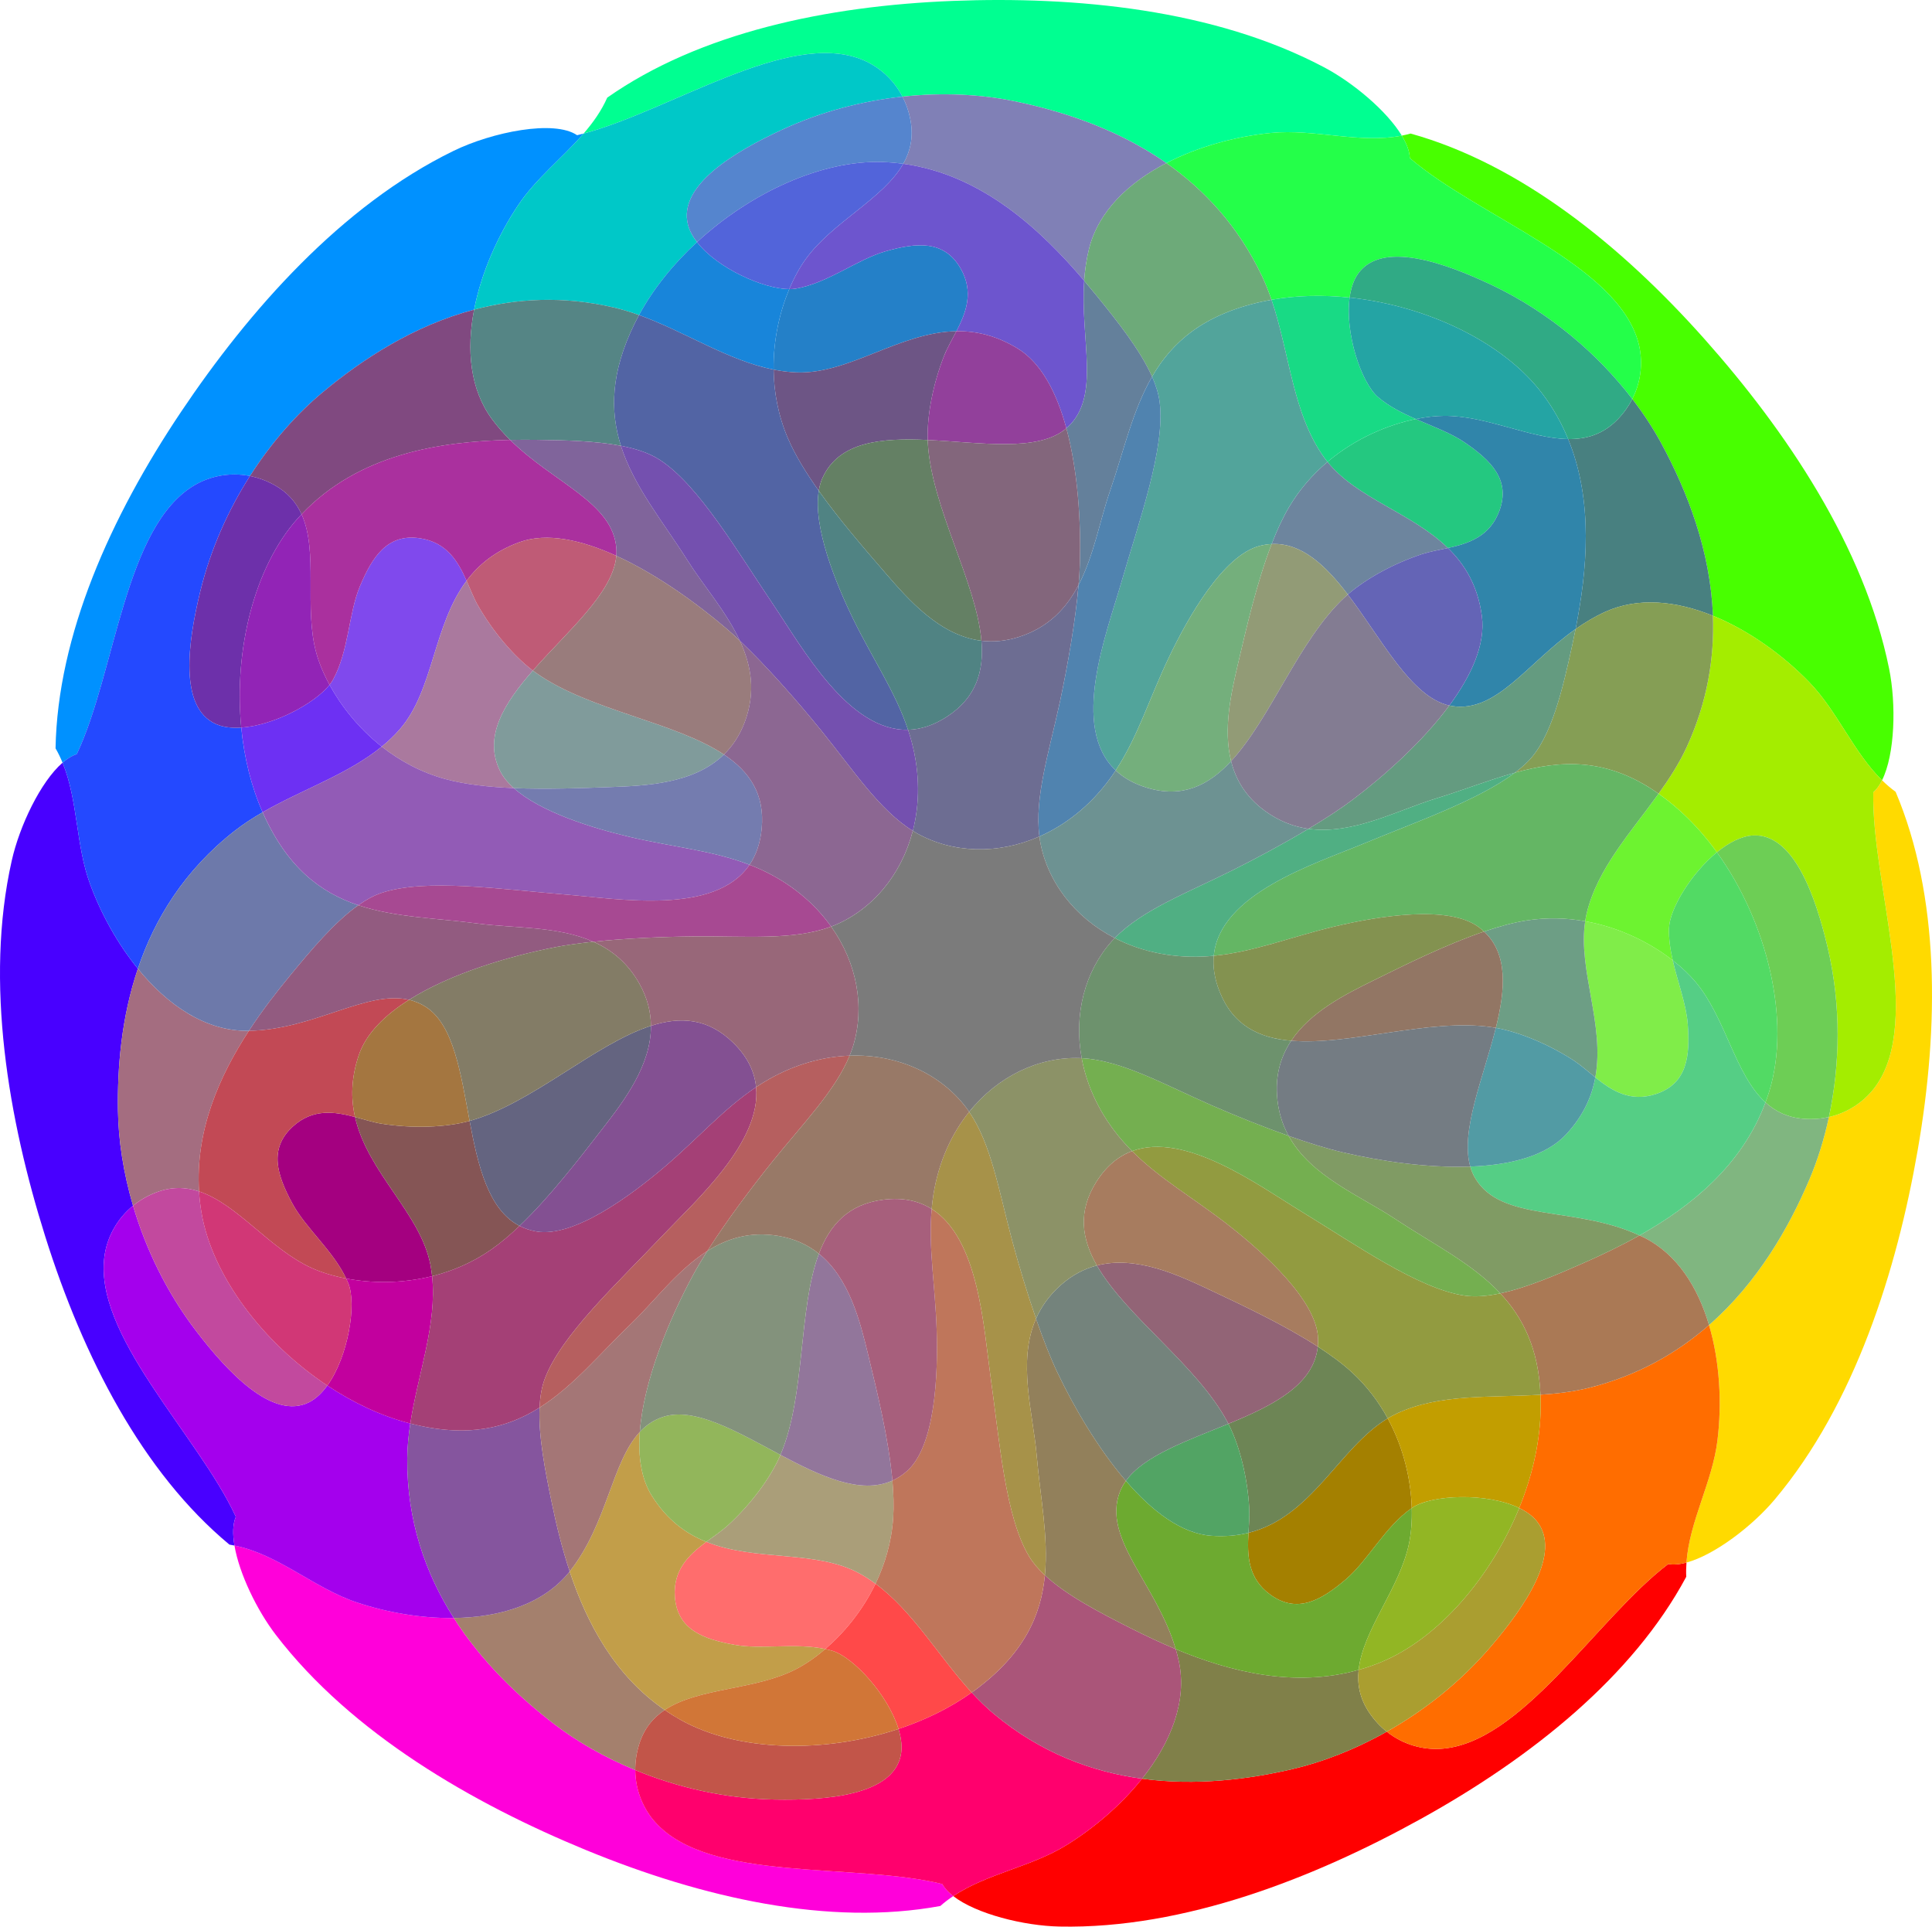 <?xml version="1.0" encoding="UTF-8"?><svg id="Layer_1" xmlns="http://www.w3.org/2000/svg" viewBox="0 0 3384.48 3374.37"><defs><style>.cls-1{fill:#0091ff;}.cls-1,.cls-2,.cls-3,.cls-4,.cls-5,.cls-6,.cls-7,.cls-8,.cls-9,.cls-10,.cls-11,.cls-12,.cls-13,.cls-14,.cls-15,.cls-16,.cls-17,.cls-18,.cls-19,.cls-20,.cls-21,.cls-22,.cls-23,.cls-24,.cls-25,.cls-26,.cls-27,.cls-28,.cls-29,.cls-30,.cls-31,.cls-32,.cls-33,.cls-34,.cls-35,.cls-36,.cls-37,.cls-38,.cls-39,.cls-40,.cls-41,.cls-42,.cls-43,.cls-44,.cls-45,.cls-46,.cls-47,.cls-48,.cls-49,.cls-50,.cls-51,.cls-52,.cls-53,.cls-54,.cls-55,.cls-56,.cls-57,.cls-58,.cls-59,.cls-60,.cls-61,.cls-62,.cls-63,.cls-64,.cls-65,.cls-66,.cls-67,.cls-68,.cls-69,.cls-70,.cls-71,.cls-72,.cls-73,.cls-74,.cls-75,.cls-76,.cls-77,.cls-78,.cls-79,.cls-80,.cls-81,.cls-82,.cls-83,.cls-84,.cls-85,.cls-86,.cls-87,.cls-88,.cls-89,.cls-90,.cls-91,.cls-92,.cls-93,.cls-94,.cls-95,.cls-96,.cls-97,.cls-98,.cls-99,.cls-100,.cls-101,.cls-102,.cls-103,.cls-104,.cls-105,.cls-106,.cls-107,.cls-108,.cls-109,.cls-110,.cls-111,.cls-112,.cls-113,.cls-114,.cls-115,.cls-116,.cls-117,.cls-118,.cls-119,.cls-120,.cls-121,.cls-122,.cls-123,.cls-124,.cls-125,.cls-126,.cls-127{fill-rule:evenodd;stroke-width:0px;}.cls-2{fill:#00ff91;}.cls-3{fill:#00c8c8;}.cls-4{fill:#1885da;}.cls-5{fill:#a44076;}.cls-6{fill:#6d9e85;}.cls-7{fill:#6d9292;}.cls-8{fill:#6d926d;}.cls-9{fill:#6d859e;}.cls-10{fill:#6daa79;}.cls-11{fill:#6daa30;}.cls-12{fill:#808049;}.cls-13{fill:#6d8555;}.cls-14{fill:#a400ed;}.cls-15{fill:#2480c8;}.cls-16{fill:#2449ff;}.cls-17{fill:#48ff00;}.cls-18{fill:#24ff49;}.cls-19{fill:#83927c;}.cls-20{fill:#839250;}.cls-21{fill:#55ce85;}.cls-22{fill:#837c66;}.cls-23{fill:#5585ce;}.cls-24{fill:#558585;}.cls-25{fill:#3085aa;}.cls-26{fill:#24a4a4;}.cls-27{fill:#30aa85;}.cls-28{fill:#4800ff;}.cls-29{fill:#18da85;}.cls-30{fill:#7b7b7b;}.cls-31{fill:#5083af;}.cls-32{fill:#508383;}.cls-33{fill:#50af83;}.cls-34{fill:#837c92;}.cls-35{fill:#5264a4;}.cls-36{fill:#5264da;}.cls-37{fill:#646480;}.cls-38{fill:#24c880;}.cls-39{fill:#6464b6;}.cls-40{fill:#83667c;}.cls-41{fill:#835092;}.cls-42{fill:#52a49b;}.cls-43{fill:#52a464;}.cls-44{fill:#747c83;}.cls-45{fill:#52da64;}.cls-46{fill:#74af50;}.cls-47{fill:#747caf;}.cls-48{fill:#74af7c;}.cls-49{fill:#488080;}.cls-50{fill:#74837c;}.cls-51{fill:#529ba4;}.cls-52{fill:#6d6d92;}.cls-53{fill:#6df330;}.cls-54{fill:#6dce55;}.cls-55{fill:#a40080;}.cls-56{fill:#a46d80;}.cls-57{fill:#6d79aa;}.cls-58{fill:#6d55ce;}.cls-59{fill:#6d5585;}.cls-60{fill:#8080b6;}.cls-61{fill:#809b9b;}.cls-62{fill:#809b64;}.cls-63{fill:#a4ed00;}.cls-64{fill:#a75f7c;}.cls-65{fill:#a77c5f;}.cls-66{fill:#a48000;}.cls-67{fill:#a4806d;}.cls-68{fill:#aa7955;}.cls-69{fill:#aa799e;}.cls-70{fill:#aa9e30;}.cls-71{fill:#aa309e;}.cls-72{fill:#a47640;}.cls-73{fill:#bf765b;}.cls-74{fill:#bf5b76;}.cls-75{fill:#c2499e;}.cls-76{fill:#a74992;}.cls-77{fill:#a47676;}.cls-78{fill:#aa5579;}.cls-79{fill:#a79249;}.cls-80{fill:#c24955;}.cls-81{fill:#c25549;}.cls-82{fill:#aa9e79;}.cls-83{fill:#c2009e;}.cls-84{fill:#d17637;}.cls-85{fill:#d13776;}.cls-86{fill:#ff006d;}.cls-87{fill:red;}.cls-88{fill:#ff00da;}.cls-89{fill:#ff4949;}.cls-90{fill:#ffda00;}.cls-91{fill:#ff6d6d;}.cls-92{fill:#ff6d00;}.cls-93{fill:#925bb6;}.cls-94{fill:#925b80;}.cls-95{fill:#926476;}.cls-96{fill:#987967;}.cls-97{fill:#6d30f3;}.cls-98{fill:#986779;}.cls-99{fill:#804980;}.cls-100{fill:#6d30aa;}.cls-101{fill:#8049ed;}.cls-102{fill:#80649b;}.cls-103{fill:#80b680;}.cls-104{fill:#7450af;}.cls-105{fill:#64b664;}.cls-106{fill:#64809b;}.cls-107{fill:#80ed49;}.cls-108{fill:#648064;}.cls-109{fill:#997c7c;}.cls-110{fill:#649b80;}.cls-111{fill:#9224b6;}.cls-112{fill:#c29e00;}.cls-113{fill:#c29e49;}.cls-114{fill:#92409b;}.cls-115{fill:#b65f5f;}.cls-116{fill:#8c6792;}.cls-117{fill:#929b40;}.cls-118{fill:#929b76;}.cls-119{fill:#927664;}.cls-120{fill:#92769b;}.cls-121{fill:#92805b;}.cls-122{fill:#85559e;}.cls-123{fill:#855555;}.cls-124{fill:#92b65b;}.cls-125{fill:#92b624;}.cls-126{fill:#859e55;}.cls-127{fill:#8c9267;}</style></defs><path class="cls-88" d="M1147.7,3191.26c-19.41-21.71-34.56-53.65-34.82-91.11-54.45-22.45-103.04-50.59-142.95-81.28-60.59-46.63-125.52-107.63-174.9-185.06-57.73.72-117.63-9.83-170.03-27.34-74.91-25.04-137.33-84.29-214.27-99.55,8.39,49.5,39.61,113.54,72.39,156.31,132.93,173.48,345.64,295.57,542.78,376.76,205.23,84.52,426.66,134.11,621.33,98.23,7.19-6.38,14.78-12.11,22.66-17.37-8.47-6.59-15.06-13.63-19.09-21.07-153.75-38.06-407.81-1.89-503.11-108.53Z"/><path class="cls-87" d="M2522.21,3063.01c-29.11,1.49-63.52-6.76-92.88-30.1-55.97,31.53-113.13,53.49-166.17,65.77-76.78,17.77-168.31,29.36-262.47,16.58-36.84,46.25-84.52,86.78-132.77,116.54-61.62,38.02-138.63,49.48-198.03,89.07,40.23,31.29,123.68,52.07,186.13,53.35,218.51,4.51,446.69-85.39,633.22-188.66,194.17-107.51,371.18-249.49,464.73-423.95-.43-8.36-.18-16.63.4-24.87-11.86,3.2-22.74,4.26-32.02,2.56-126.09,95.86-257.31,316.4-400.13,323.72Z"/><path class="cls-86" d="M1867.93,3231.79c48.24-29.76,95.93-70.29,132.77-116.54-87.58-11.89-177.43-44.84-259.88-113.73-13.68-11.43-26.43-23.98-38.59-37.22-37.82,26.97-81.65,48.37-128.26,63.84,5.02,16.35,6.82,32.16,4.01,46.11-14.17,70.19-130.4,79.24-220.55,77.54-87.79-1.66-171.47-21.51-244.55-51.64.26,37.46,15.41,69.4,34.82,91.11,95.29,106.64,349.36,70.46,503.11,108.53,4.03,7.44,10.63,14.48,19.09,21.07,59.4-39.59,136.41-51.05,198.03-89.07Z"/><path class="cls-90" d="M3285.96,1902.24c-17.06,23.87-45.19,45.79-82.07,54.12-8.49,39.56-20.18,76.46-34.21,109.42-36,84.57-90.57,180.4-175.8,254.95,19.04,64.31,22.69,137.32,14.78,202.02-8.94,73.1-49.18,141.49-54.29,213.97,49.26-13.29,115.47-63.9,154.68-110.57,140.59-167.33,213.73-401.43,250.32-611.47,38.09-218.66,38.56-445.57-38.61-627.86-8.51-6.17-16.39-12.96-23.79-20.22-4.34,8.68-9.42,15.84-15.3,20.97-3.46,158.35,87.47,398.33,4.29,514.67Z"/><path class="cls-91" d="M1237.33,2700.43c-29.55,21.93-58.55,48.34-55.08,96.4,4.17,57.6,50.24,74.2,104.77,84.02,47.23,8.5,106.27-3.84,158.65,7.33,32.57-27.92,65.14-66.84,88.09-114.41-8.82-6.5-18-12.49-27.68-17.82-76.22-41.99-181.57-20.53-268.75-55.52Z"/><path class="cls-92" d="M3008.65,2522.76c7.91-64.7,4.26-137.71-14.78-202.02-55.82,48.83-124.77,88.56-210.38,109.95-27.59,6.89-56.09,10.22-84.9,12.05.44,10.49.5,21.41.1,32.83-1.91,54.79-15.38,111.54-37.38,165.61,12.48,6.02,23.05,13.55,30.56,22.75,45.25,55.49-21.52,151.06-80.05,219.65-53.55,62.75-117.2,112.55-182.49,149.33,29.35,23.34,63.77,31.59,92.88,30.1,142.82-7.32,274.04-227.86,400.13-323.72,9.28,1.7,20.17.64,32.02-2.56,5.11-72.48,45.35-140.87,54.29-213.97Z"/><path class="cls-89" d="M1445.67,2888.18c4.01.86,7.99,1.81,11.91,2.96,37.37,10.97,98.18,77.59,116.4,137.01,46.61-15.47,90.43-36.88,128.26-63.84-57.91-63.04-102.34-141.76-168.47-190.54-22.94,47.57-55.51,86.49-88.09,114.41Z"/><path class="cls-17" d="M2469.69,276.86c120.17,103.18,363.34,185.21,400.45,323.32,7.68,28.57,6.71,64.58-10.68,98.62,20.3,26.46,37.7,53.34,51.92,79.78,43.95,81.74,85.01,185.42,89.3,299.85,62.67,25.43,122.52,68.78,168.37,115.97,49.83,51.28,77.61,122.83,127.9,172.2,22.75-45.5,25-133.34,12.37-195.57-43.45-214.19-181.14-417.15-322.76-576.52-147.43-165.92-324.72-307.53-515.43-360.6-5.13,1.43-10.28,2.62-15.46,3.63,8.51,14.03,13.66,27.45,14.01,39.31Z"/><path class="cls-67" d="M1164.48,2994.92c-87.49-60.08-136.32-151.58-166.51-242.67-45.62,57.4-122.14,80.56-202.94,81.57,49.38,77.43,114.31,138.43,174.9,185.06,39.9,30.69,88.49,58.83,142.95,81.28-.1-14.31,1.89-29.39,6.76-45.06,8.61-27.72,24.45-46.57,44.85-60.17Z"/><path class="cls-66" d="M2187.07,2684.62c-2.19,38.26-1.97,79.88,39.27,109.04,47.16,33.34,89.22,8.27,131.42-27.63,39.11-33.29,68.35-92.19,115.37-124.67-1.38-47.9-13.48-104.49-42.15-157.17-85.26,51.23-131.96,172.58-243.91,200.44Z"/><path class="cls-81" d="M1192.44,3012.31c-9.74-5.44-19.04-11.26-27.96-17.39-20.4,13.59-36.24,32.45-44.85,60.17-4.87,15.67-6.87,30.75-6.76,45.06,73.09,30.13,156.77,49.98,244.55,51.64,90.15,1.7,206.39-7.35,220.55-77.54,2.81-13.95,1.01-29.76-4.01-46.11-129.84,43.11-280.88,40.33-381.53-15.84Z"/><path class="cls-63" d="M3000.69,1078.43c2.74,73.14-9.5,150.65-45.76,229.67-13.23,28.84-30.65,55.79-49.46,82.01,11.51,8.12,23.18,17.32,35.03,27.77,24.6,21.68,47.1,47.01,67.19,74.84,20.53-16.81,42.53-28.33,63.18-29.45,71.5-3.88,109.4,106.37,130.35,194.07,24.79,103.74,22.14,208.39,2.68,299.03,36.88-8.33,65.01-30.25,82.07-54.12,83.17-116.34-7.76-356.31-4.29-514.67,5.87-5.12,10.95-12.28,15.3-20.97-50.3-49.38-78.08-120.92-127.9-172.2-45.85-47.19-105.7-90.54-168.37-115.97Z"/><path class="cls-113" d="M1182.25,2796.83c-3.47-48.06,25.52-74.47,55.08-96.4-35.99-14.44-68.91-38.44-95.37-80.59-18.77-29.9-24.27-68.95-21.1-111.94-49.31,52.68-56.77,160.23-122.24,243.58-.21.27-.43.5-.64.77,30.19,91.1,79.02,182.6,166.51,242.67,59.43-39.61,157.71-34.29,229.87-71.44,16.08-8.28,33.69-20.19,51.32-35.3-52.38-11.17-111.42,1.18-158.65-7.33-54.53-9.82-100.59-26.41-104.77-84.02Z"/><path class="cls-112" d="M2430.97,2484.18c28.67,52.69,40.77,109.27,42.15,157.17.28-.19.54-.41.82-.6,33.66-22.92,130.57-27.01,187.37.42,22-54.07,35.47-110.82,37.38-165.61.4-11.42.34-22.33-.1-32.83-86.69,5.53-176.16-2.38-251.82,32.99-5.42,2.54-10.68,5.37-15.81,8.45Z"/><path class="cls-84" d="M1457.57,2891.14c-3.92-1.15-7.9-2.11-11.91-2.96-17.63,15.11-35.24,27.02-51.32,35.3-72.16,37.15-170.44,31.83-229.87,71.44,8.92,6.13,18.22,11.95,27.96,17.39,100.65,56.17,251.7,58.95,381.53,15.84-18.22-59.42-79.03-126.04-116.4-137.01Z"/><path class="cls-2" d="M1508.11,103.63c27.3,10.5,55.49,32.14,72.81,65.59,70.06-7.56,137.19-4.04,195.13,7.83,84.2,17.25,181.29,48.44,267.15,108.58,56.28-29.12,122.06-46.72,182.92-52.77,76.31-7.59,155.09,19.19,229.56,4.68-26.37-43.45-85.26-92.72-135.77-119.5C2126.81,15.69,1882.58-6.71,1669.54,1.57c-221.78,8.63-443.75,55.77-605.79,169.46-10.27,23.28-24.85,43.72-41.42,62.87,152.97-40.59,355.56-180.39,485.79-130.28Z"/><path class="cls-60" d="M1582.29,286.89c137.43,18.72,240.74,115.11,316.99,204.83,1.24-18.41,3.8-37.05,8.46-55.76,16.47-66.09,69.43-116.15,135.46-150.32-85.86-60.14-182.95-91.32-267.15-108.58-57.94-11.88-125.07-15.4-195.13-7.83,6.51,12.58,11.54,26.77,14.33,42.74,5.07,29-.67,53.28-12.96,74.92Z"/><path class="cls-12" d="M2380.08,2924.65c-112.13,31.65-224.54,3.62-320.44-36.36,2.06,7.01,3.91,14.14,5.46,21.43,15.04,70.79-14.86,143.34-64.41,205.54,94.16,12.78,185.69,1.18,262.47-16.58,53.03-12.27,110.2-34.24,166.17-65.77-11.18-8.89-21.64-19.89-30.77-33.47-16.65-24.79-21.17-49.66-18.49-74.79Z"/><path class="cls-78" d="M2065.1,2909.71c-1.55-7.29-3.4-14.42-5.46-21.43-28.02-11.68-54.64-24.37-79.42-36.89-53.31-26.93-111.94-57.22-149.76-92.52-6.73,70.24-36.35,137.63-122.5,201.37-1.87,1.38-3.82,2.7-5.72,4.05,12.16,13.24,24.91,25.79,38.59,37.22,82.44,68.89,172.3,101.85,259.88,113.73,49.55-62.2,79.45-134.76,64.41-205.54Z"/><path class="cls-107" d="M2901.5,1915.9c54.72-18.48,59.24-67.23,55.08-122.48-2.62-34.75-17.45-72.78-26.26-111.49-38.62-30.09-92.08-57.54-153.39-68.44-13.07,85.28,34.73,181.06,17.74,273.5,28.58,23.02,61.34,44.27,106.83,28.91Z"/><path class="cls-82" d="M1367.16,2548.12c-17.05,39.86-51.74,86.55-92.06,123.45-10.69,9.78-24.3,18.86-37.78,28.87,87.19,34.98,192.53,13.52,268.75,55.52,9.68,5.33,18.86,11.32,27.68,17.82,16.54-34.32,28.09-73.11,30.94-115.52,1.35-20.04.67-42.08-1.38-65.11-55.87,25.21-126.22-7.85-196.16-45.02Z"/><path class="cls-70" d="M2418.56,2911.43c-12.8,5.26-25.64,9.59-38.48,13.21-2.68,25.13,1.83,50,18.49,74.79,9.13,13.58,19.59,24.59,30.77,33.47,65.29-36.78,128.94-86.58,182.49-149.33,58.53-68.59,125.3-164.16,80.05-219.65-7.51-9.2-18.08-16.73-30.56-22.75-49.24,121.02-141.29,228.56-242.76,270.26Z"/><path class="cls-73" d="M1830.46,2758.88c-11.09-10.36-20.49-21.12-27.32-32.38-42.31-69.77-52.14-203.61-67.98-316.07-12.08-85.72-20.31-240.98-103.06-293.02-6.04,68.11,6.23,134.39,8.72,211.5,2.56,79.25-2.41,203.35-51.73,247.38-8.17,7.29-16.79,12.8-25.78,16.85,2.04,23.03,2.72,45.06,1.38,65.11-2.85,42.41-14.4,81.21-30.94,115.52,66.13,48.78,110.56,127.5,168.47,190.54,1.9-1.36,3.85-2.67,5.72-4.05,86.15-63.75,115.78-131.13,122.5-201.37Z"/><path class="cls-18" d="M2043.2,285.63c66.09,46.3,125.53,109.76,167.28,197.29,6.5,13.63,12.05,27.72,16.97,42.1,43.78-7.76,90.3-8.74,136.84-3.84,2.23-16.26,6.97-30.8,14.96-41.98,41.65-58.24,151.41-18.94,232.97,19.51,103.31,48.7,187.79,122.6,247.25,200.09,17.39-34.04,18.36-70.06,10.68-98.62-37.11-138.11-280.28-220.14-400.45-323.32-.35-11.86-5.5-25.29-14.01-39.31-74.47,14.5-153.25-12.27-229.56-4.68-60.86,6.05-126.64,23.65-182.92,52.77Z"/><path class="cls-10" d="M1907.74,435.95c-4.66,18.71-7.21,37.36-8.46,55.76,7.5,8.83,14.76,17.6,21.75,26.21,36.58,45.12,76.54,95.21,97.16,141.78,34.77-60.1,89.17-108.42,192.15-131.29,5.65-1.25,11.36-2.38,17.11-3.4-4.92-14.38-10.47-28.47-16.97-42.1-41.75-87.53-101.19-150.99-167.28-197.29-66.04,34.17-118.99,84.23-135.46,150.32Z"/><path class="cls-11" d="M2226.33,2793.66c-41.24-29.15-41.46-70.78-39.27-109.04-19.44,4.84-40.83,6.85-64.75,5.2-52.6-3.64-104.27-43.16-149.97-96.2-4.37,6.07-7.94,12.47-10.55,19.28-31.45,82.16,64.22,160.84,97.84,275.39,95.9,39.99,208.31,68.02,320.44,36.36,7.53-70.47,72.15-143.01,88.33-221.72,3.61-17.58,5.38-38.58,4.72-61.57-47.03,32.48-76.26,91.38-115.37,124.67-42.2,35.91-84.26,60.97-131.42,27.63Z"/><path class="cls-121" d="M1961.8,2612.9c2.6-6.81,6.18-13.21,10.55-19.28-48.84-56.7-90.86-128.88-119.81-189.44-12.49-26.15-25.37-59.24-37.64-94.64-33.13,75.48-5.18,165.3,1.2,239.73,6.17,72.05,20.82,142.15,14.35,209.61,37.82,35.29,96.46,65.58,149.76,92.52,24.78,12.52,51.4,25.2,79.42,36.89-33.62-114.55-129.29-193.23-97.84-275.39Z"/><path class="cls-53" d="M2779.67,1599.13c-1.15,4.75-2.01,9.54-2.75,14.36,61.31,10.89,114.77,38.35,153.39,68.44-4.25-18.67-7.13-37.5-6.53-56.2,1.09-34.07,38.96-96.22,83.9-133.01-20.09-27.82-42.59-53.16-67.19-74.84-11.85-10.45-23.52-19.65-35.03-27.77-48.77,67.97-106.89,130.97-125.79,209.02Z"/><path class="cls-124" d="M1160.3,2481.98c-15.87,5.43-28.64,14.38-39.44,25.92-3.17,42.99,2.33,82.04,21.1,111.94,26.46,42.15,59.38,66.14,95.37,80.59,13.48-10.01,27.09-19.09,37.78-28.87,40.32-36.89,75-83.59,92.06-123.45-75.75-40.25-151.01-85.26-206.86-66.14Z"/><path class="cls-125" d="M2473.95,2640.76c-.28.19-.54.41-.82.6.66,22.99-1.11,44-4.72,61.57-16.18,78.71-80.8,151.25-88.33,221.72,12.84-3.63,25.68-7.95,38.48-13.21,101.47-41.7,193.52-149.24,242.76-270.26-56.8-27.43-153.71-23.34-187.37-.42Z"/><path class="cls-79" d="M1814.9,2309.54c-15.61-45.04-30.23-93.8-41.77-136.73-22.97-85.47-36.36-168.79-75.35-225.48-30.81,38.36-53.33,87.2-62.54,144.36-1.39,8.61-2.38,17.17-3.14,25.7,82.75,52.05,90.98,207.3,103.06,293.02,15.84,112.47,25.67,246.31,67.98,316.07,6.83,11.26,16.22,22.03,27.32,32.38,6.46-67.46-8.18-137.55-14.35-209.61-6.38-74.43-34.33-164.25-1.2-239.73Z"/><path class="cls-1" d="M134.49,1320.91c67.97-143.07,83.21-399.24,206.72-471.34,25.25-14.75,59.75-23.24,96.69-15.86,37.73-59.13,82.23-109.11,127.5-146.78,69.01-57.44,158.65-116.37,265.16-144.62,12.45-64.53,41.51-129.58,76.87-182.58,31.39-47.04,78.08-83.26,114.89-125.8-3.81,1.01-7.62,2.01-11.37,2.89-40.14-27.46-148.59-5.63-216.56,27.5-196.46,95.76-358.42,279.93-477.2,456.98-123.66,184.31-216.31,391.44-219.88,589.37,4.72,8.15,8.76,16.55,12.29,25.13,8.29-7.18,16.65-12.36,24.89-14.87Z"/><path class="cls-101" d="M817.36,1017.16c-14.9-33.51-34.36-67.35-81.81-74.44-57.12-8.55-83.4,32.76-104.93,83.82-20.06,47.61-19.52,113.88-47.39,164.16-1.57,2.84-3.58,5.75-5.92,8.7,20.09,36.9,50.71,76.16,91.46,108.25,11.4-9.3,22.08-19.39,31.79-30.58,59.21-68.21,58.1-181.49,116.8-259.91Z"/><path class="cls-99" d="M480.23,849.23c23.75,13.04,38.64,30.73,48.06,51.49,99.82-105.63,243.15-127.79,365.36-130.25-11.11-10.96-21.68-22.81-31.34-35.81-39.18-52.74-45.28-122.24-31.75-192.36-106.52,28.26-196.16,87.19-265.16,144.62-45.27,37.68-89.77,87.66-127.5,146.78,13.89,2.77,28.12,7.72,42.34,15.53Z"/><path class="cls-71" d="M630.62,1026.53c21.53-51.06,47.81-92.37,104.93-83.82,47.45,7.1,66.91,40.93,81.81,74.44,21.2-28.32,50.2-52.1,92.66-67.56,47.86-17.43,108.53-3.96,169.67,23.92.34-4.02.41-8.03.15-12.04-5.22-81.48-108.76-114.61-186.19-191.01-122.21,2.46-265.54,24.61-365.36,130.25,30.05,66.26,3.59,164.06,26.11,243.97,4.69,16.65,12.37,35.35,22.91,54.71,2.35-2.95,4.35-5.86,5.92-8.7,27.87-50.28,27.33-116.55,47.39-164.16Z"/><path class="cls-103" d="M3092.74,1930.77c-40.93,109.93-129.88,182-220.69,232.97,2.73,1.26,5.46,2.53,8.18,3.89,57.47,28.83,93.87,86.27,113.65,153.11,85.23-74.55,139.8-170.38,175.8-254.95,14.03-32.97,25.72-69.87,34.21-109.42-13.72,3.1-28.61,4.37-44.65,3.08-27.83-2.24-49.13-12.81-66.49-28.67Z"/><path class="cls-69" d="M876.17,1350.42c-29.91-59.97,7.05-118.65,57.34-175.93-33.95-25.76-69.99-68.22-96.07-113.75-7.26-12.68-13.18-28.1-20.07-43.58-58.7,78.42-57.59,191.7-116.8,259.91-9.71,11.18-20.4,21.28-31.79,30.58,31.28,24.64,68.51,45.06,111.55,56.88,34.5,9.48,76.35,13.98,119.77,15.79-10.34-9.27-18.6-19.22-23.92-29.89Z"/><path class="cls-68" d="M2880.23,2167.63c-2.71-1.36-5.44-2.62-8.18-3.89-32.87,18.45-65.97,34.16-97.11,47.89-47.76,21.06-100.1,43.67-146.78,53.6,39.63,42.25,67.05,96.68,70.44,177.5,28.81-1.84,57.31-5.16,84.9-12.05,85.61-21.39,154.55-61.11,210.38-109.95-19.78-66.84-56.18-124.27-113.65-153.11Z"/><path class="cls-74" d="M1079.69,973.51c-61.14-27.88-121.81-41.35-169.67-23.92-42.46,15.46-71.46,39.24-92.66,67.56,6.89,15.49,12.81,30.9,20.07,43.58,26.08,45.54,62.13,87.99,96.07,113.75,60.67-69.09,140.7-136.15,146.18-200.98Z"/><path class="cls-38" d="M2626.78,894.28c19.77-54.27-15.46-88.25-61.2-119.53-23.96-16.39-54.99-27.57-85.34-40.84-48.59,9.94-105.74,33.68-154.75,75.04,51.25,63.92,147.62,89.2,211,150.88,36.12-7.91,73.7-20.03,90.28-65.55Z"/><path class="cls-9" d="M2361.08,1041.21c32.03-27.83,80.37-54.31,129.72-70.63,13.59-4.49,29.5-7.2,45.7-10.75-63.38-61.68-159.75-86.96-211-150.88-25.54,21.57-48.88,47.89-67.61,79.58-11.1,18.77-21.11,40.69-30.24,64.3,52.34-2.63,94.56,37.49,133.43,88.38Z"/><path class="cls-13" d="M2151.88,2493.7c19.77,38.45,33.68,94.49,36.58,148.71.69,12.94-.53,27.32-1.39,42.22,111.95-27.86,158.65-149.21,243.91-200.44-15.56-28.6-35.97-56.05-62.25-80.3-16.95-15.65-37.64-30.84-60.25-45.46-6.86,67.56-79.24,103.45-156.59,135.27Z"/><path class="cls-95" d="M1921.53,2216.4c51.48,89.84,175.96,174.87,229.06,274.75.44.82.86,1.71,1.29,2.55,77.35-31.82,149.73-67.71,156.59-135.27-59.31-38.33-132.35-72.54-189.57-99.51-55.82-26.31-128.83-60.21-197.38-42.52Z"/><path class="cls-54" d="M3099.53,1911c-2.07,6.74-4.37,13.3-6.79,19.78,17.37,15.86,38.66,26.43,66.49,28.67,16.04,1.29,30.93.02,44.65-3.08,19.46-90.63,22.11-195.28-2.68-299.03-20.95-87.7-58.86-197.95-130.35-194.07-20.65,1.12-42.65,12.64-63.18,29.45,88.66,122.84,129.8,294.56,91.85,418.28Z"/><path class="cls-118" d="M2168.56,1163.2c-11.73,50.31-26.13,113.51-11.94,169.91,69.52-75.03,118.31-211.15,198.19-286.23,2.01-1.9,4.1-3.78,6.27-5.66-38.88-50.9-81.09-91.01-133.43-88.38-25.85,66.86-44.43,147.49-59.09,210.37Z"/><path class="cls-117" d="M2628.16,2265.24c-22.39,4.76-43.49,6.65-62.13,3.98-80.77-11.58-190.44-88.93-287.4-148.07-74.86-45.65-202.36-139.65-295.43-105.09,48.62,48.84,107.75,82.02,168.97,129.84,62.48,48.82,154.58,132.15,156.77,198.22.16,4.93-.01,9.69-.48,14.31,22.62,14.61,43.3,29.81,60.25,45.46,26.28,24.26,46.69,51.71,62.25,80.3,5.13-3.08,10.38-5.91,15.81-8.45,75.65-35.38,165.12-27.46,251.82-32.99-3.38-80.82-30.81-135.25-70.44-177.5Z"/><path class="cls-65" d="M1920.58,2069.82c-32.84,52-25.78,99.94.94,146.58,68.55-17.69,141.55,16.21,197.38,42.52,57.21,26.96,130.25,61.18,189.57,99.51.47-4.62.64-9.38.48-14.31-2.19-66.07-94.29-149.41-156.77-198.22-61.22-47.82-120.35-81.01-168.97-129.84-23.55,8.74-44.89,25.7-62.62,53.77Z"/><path class="cls-3" d="M830.56,542.29c73.96-19.62,156.04-24.46,245.02-3.68,14.83,3.46,29.43,7.98,43.86,13.18,25.27-46.44,60.51-89.88,101.59-127.76-7.54-9.73-13.09-19.9-15.78-30.27-18.03-69.29,82.48-128.38,164.26-166.35,69.27-32.17,141.79-50.66,211.43-58.18-17.32-33.45-45.51-55.09-72.81-65.59-130.23-50.1-332.82,89.7-485.79,130.28-36.82,42.54-83.5,78.76-114.89,125.8-35.36,52.99-64.42,118.04-76.87,182.58Z"/><path class="cls-23" d="M1545.66,283.75c12.48.39,24.67,1.51,36.63,3.14,12.3-21.64,18.03-45.92,12.96-74.92-2.79-15.98-7.82-30.17-14.33-42.74-69.63,7.52-142.16,26.01-211.43,58.18-81.78,37.98-182.29,97.06-164.26,166.35,2.7,10.37,8.24,20.54,15.78,30.27,93.66-86.39,217.84-143.67,324.64-140.28Z"/><path class="cls-24" d="M862.31,734.65c9.66,13.01,20.24,24.85,31.34,35.81,16.32-.33,32.29-.33,47.71-.11,48.71.7,101.63,1.81,146.34,10.41-19.06-60.19-18.25-128.01,23.97-213.98,2.47-5.03,5.07-10.04,7.77-15-14.43-5.2-29.03-9.72-43.86-13.18-88.98-20.78-171.06-15.94-245.02,3.68-13.53,70.12-7.43,139.63,31.75,192.36Z"/><path class="cls-102" d="M1079.84,961.48c.26,4.01.19,8.02-.15,12.04,69.81,31.84,140.23,82.48,192.91,127.44,7.47,6.38,15.35,13.55,23.45,21.21-23.84-51.25-64.04-96.86-91.66-140.65-42.84-67.93-93.94-128.9-116.69-200.75-44.71-8.6-97.63-9.71-146.34-10.41-15.42-.22-31.39-.23-47.71.11,77.43,76.41,180.97,109.53,186.19,191.01Z"/><path class="cls-21" d="M2901.5,1915.9c-45.49,15.36-78.26-5.89-106.83-28.91-6.2,33.75-20.99,67.05-50.62,99.23-35.66,38.72-98.65,54.38-168.48,56.95,2,7.02,4.72,13.65,8.32,19.79,46.15,78.62,174.61,48.3,288.16,100.78,90.81-50.98,179.76-123.04,220.69-232.97-53.29-48.68-69.36-147.47-122.09-210.55-10.47-12.53-24.1-25.64-40.34-38.29,8.82,38.71,23.64,76.74,26.26,111.49,4.16,55.25-.35,104-55.08,122.48Z"/><path class="cls-61" d="M1268.15,1321.48c-86.31-57.39-236.23-77.24-328.83-142.7-1.93-1.36-3.87-2.81-5.82-4.28-50.29,57.28-87.25,115.96-57.34,175.93,5.32,10.67,13.57,20.62,23.92,29.89,57.99,2.43,118.79.05,168.72-1.79,63.44-2.34,146.74-5.86,199.34-57.04Z"/><path class="cls-62" d="M2583.89,2062.96c-3.61-6.15-6.33-12.78-8.32-19.79-74.88,2.75-157.64-9.56-223.11-24.84-27.59-6.44-60.61-16.75-95.06-28.93,39.14,71.14,125.49,104.86,186.97,145.7,64.78,43.04,133.93,76.96,183.8,130.13,46.67-9.93,99.01-32.54,146.78-53.6,31.14-13.73,64.25-29.44,97.11-47.89-113.55-52.49-242.01-22.17-288.16-100.78Z"/><path class="cls-109" d="M1079.69,973.51c-5.48,64.83-85.52,131.89-146.18,200.98,1.94,1.48,3.89,2.92,5.82,4.28,92.59,65.46,242.52,85.31,328.83,142.7,14.9-14.5,27.35-32.82,36.18-56.04,20.24-53.27,11.74-100.26-8.28-143.28-8.1-7.66-15.98-14.83-23.45-21.21-52.68-44.96-123.1-95.6-192.91-127.44Z"/><path class="cls-29" d="M2321.62,803.94c1.26,1.7,2.55,3.36,3.87,5.01,49.01-41.37,106.15-65.1,154.75-75.04-23.67-10.35-46.92-21.98-66.07-38.35-29.89-25.54-58.33-112.59-49.88-174.38-46.54-4.9-93.06-3.92-136.84,3.84,32.22,94.22,36.7,201.36,94.17,278.93Z"/><path class="cls-42" d="M2018.2,659.7c6.81,15.37,11.52,30.35,13.29,44.65,10.05,80.97-35.76,207.11-67.33,316.21-26.1,90.18-89.79,253.13-9.71,328.71,38.95-59.1,58.67-125.47,92.93-197.29,34.13-71.57,95.55-179.53,159.58-195.97,7.07-1.82,13.97-2.84,20.69-3.19,9.13-23.6,19.14-45.53,30.24-64.3,18.73-31.68,42.07-58.01,67.61-79.58-1.32-1.64-2.61-3.31-3.87-5.01-57.47-77.56-61.95-184.71-94.17-278.93-5.75,1.02-11.46,2.14-17.11,3.4-102.98,22.87-157.38,71.19-192.15,131.29Z"/><path class="cls-43" d="M1972.35,2593.62c45.7,53.04,97.37,92.56,149.97,96.2,23.92,1.66,45.31-.36,64.75-5.2.86-14.89,2.08-29.28,1.39-42.22-2.9-54.22-16.81-110.26-36.58-148.71-71.66,29.48-147.54,55.48-179.53,99.92Z"/><path class="cls-50" d="M1972.35,2593.62c31.99-44.44,107.87-70.44,179.53-99.92-.43-.84-.85-1.73-1.29-2.55-53.1-99.88-177.58-184.91-229.06-274.75-21.95,5.67-43.44,16.58-63.77,34.78-20.06,17.96-33.75,37.63-42.86,58.37,12.27,35.39,25.15,68.49,37.64,94.64,28.94,60.56,70.96,132.73,119.81,189.44Z"/><path class="cls-45" d="M2923.78,1625.73c-.6,18.7,2.28,37.53,6.53,56.2,16.24,12.65,29.87,25.76,40.34,38.29,52.73,63.09,68.8,161.88,122.09,210.55,2.41-6.47,4.72-13.03,6.79-19.78,37.95-123.71-3.19-295.44-91.85-418.28-44.94,36.79-82.81,98.94-83.9,133.01Z"/><path class="cls-48" d="M2156.62,1333.11c-14.19-56.4.21-119.6,11.94-169.91,14.66-62.89,33.24-143.51,59.09-210.37-6.72.34-13.62,1.37-20.69,3.19-64.03,16.45-125.45,124.4-159.58,195.97-34.26,71.82-53.98,138.19-92.93,197.29,13.64,12.88,31.41,23.23,54.28,30.24,62.3,19.1,108.43-3.83,147.89-46.41Z"/><path class="cls-46" d="M2257.4,1989.4c-45.62-16.13-93.75-35.53-135.19-53.66-82.73-36.2-157.48-78.84-227.3-82.38,9.18,49.65,32.46,99.82,71.57,144.83,5.41,6.22,11.01,12.13,16.72,17.86,93.07-34.56,220.57,59.44,295.43,105.09,96.97,59.13,206.63,136.48,287.4,148.07,18.64,2.67,39.74.79,62.13-3.98-49.87-53.17-119.02-87.09-183.8-130.13-61.48-40.85-147.82-74.56-186.97-145.7Z"/><path class="cls-127" d="M1894.91,1853.36c-.98-.05-1.97-.17-2.95-.21-72.54-2.54-144.26,32.04-194.18,94.19,38.99,56.69,52.37,140.01,75.35,225.48,11.54,42.93,26.16,91.69,41.77,136.73,9.1-20.74,22.8-40.41,42.86-58.37,20.32-18.2,41.81-29.11,63.77-34.78-26.72-46.64-33.79-94.58-.94-146.58,17.73-28.06,39.07-45.02,62.62-53.77-5.71-5.74-11.31-11.64-16.72-17.86-39.11-45.01-62.4-95.18-71.57-144.83Z"/><path class="cls-28" d="M401.87,2705.24c2.99.45,5.91,1.11,8.86,1.69-3.39-19.96-3.08-37.57,2.36-50.45-66.28-143.85-253.2-319.7-229.42-460.72,4.84-28.71,20.31-60.47,49.37-84.07-17.07-57.91-25.58-114.82-26.4-166.28-1.21-75.5,5.92-163.02,34.87-248.82-36.12-44.34-64.92-97.16-83.79-148.48-25.06-68.13-20.89-146.11-48.12-212.33-38.52,33.37-75.3,110.66-88.98,171.38-48.01,213.22-5.45,454.75,58.54,658.13,66.62,211.72,170.42,413.5,322.71,539.96Z"/><path class="cls-14" d="M625,2806.48c52.4,17.51,112.3,28.06,170.03,27.34-48.86-76.64-82.49-169.37-81.54-280.26.17-20.14,2.22-40.27,5.31-60.38-.64-.16-1.26-.31-1.9-.48-49.41-12.91-98.27-36.01-143.49-66.03-9.23,12.81-19.8,23.05-31.63,29.1-63.75,32.61-143.19-52.73-197.97-124.35-52.45-68.57-88.74-144.98-110.77-219.73-29.06,23.6-44.54,55.36-49.37,84.07-23.78,141.02,163.13,316.87,229.42,460.72-5.44,12.88-5.75,30.49-2.36,50.45,76.93,15.26,139.35,74.51,214.27,99.55Z"/><path class="cls-55" d="M621.94,1956.37c-35.47-9.42-74.03-15.51-109.35,17-42.49,39.12-26.8,85.51-.55,134.3,23.19,43.08,70.97,82.28,94.38,131.54,43.83,8.34,96.97,9.23,150.56-4.12-.67-6.28-1.54-12.55-2.7-18.8-16.91-90.88-110.11-161.7-132.34-259.91Z"/><path class="cls-83" d="M606.42,2239.21c1.31,2.76,2.58,5.53,3.73,8.35,14.95,36.73-.16,128.38-36.74,179.12,45.21,30.02,94.08,53.12,143.49,66.03.64.17,1.26.31,1.9.48,13.44-87.21,47.08-173.89,38.18-258.09-53.59,13.35-106.73,12.46-150.56,4.12Z"/><path class="cls-56" d="M272.51,2088.81c27.48-10.77,52.47-9.94,76.18-2.14-6.71-105.72,34.88-200.98,87.34-281.31-.63,0-1.26.05-1.9.06-74.26.67-140.95-45.39-192.62-108.83-28.95,85.81-36.08,173.33-34.87,248.82.82,51.47,9.33,108.38,26.4,166.28,11.12-9.03,24.17-16.9,39.46-22.89Z"/><path class="cls-75" d="M343.81,2331.43c54.78,71.61,134.22,156.95,197.97,124.35,11.83-6.05,22.41-16.29,31.63-29.1-111.96-74.33-201.42-191.32-220.45-302.77-2.14-12.56-3.5-24.96-4.27-37.24-23.71-7.8-48.7-8.62-76.18,2.14-15.29,5.99-28.34,13.86-39.46,22.89,22.03,74.75,58.32,151.16,110.77,219.73Z"/><path class="cls-80" d="M606.42,2239.21c-23.41-49.26-71.19-88.46-94.38-131.54-26.25-48.79-41.94-95.18.55-134.3,35.32-32.51,73.88-26.42,109.35-17-7.34-32.4-6.97-67.78,6.43-107.85,12.75-38.12,45.55-70.5,88.23-97.45-74.23-17.48-167.49,52.48-280.57,54.29-52.46,80.33-94.05,175.58-87.34,281.31,67.53,22.23,124.52,101.55,198.17,134.52,16.49,7.38,36.79,13.69,59.57,18.02Z"/><path class="cls-85" d="M610.15,2247.56c-1.15-2.82-2.42-5.59-3.73-8.35-22.78-4.33-43.08-10.65-59.57-18.02-73.65-32.97-130.63-112.28-198.17-134.52.78,12.28,2.14,24.68,4.27,37.24,19.03,111.45,108.49,228.44,220.45,302.77,36.58-50.74,51.69-142.38,36.74-179.12Z"/><path class="cls-49" d="M2747.07,768.96c44.96,109.54,33.12,231.33,13.03,332.78,16.02-11.27,33.16-21.59,51.83-30.1,57.97-26.42,124.83-19.14,188.76,6.8-4.29-114.43-45.36-218.11-89.3-299.85-14.21-26.44-31.62-53.32-51.92-79.78-6.27,12.27-14.62,24.3-25.54,35.61-25.52,26.42-54.99,34.97-86.86,34.54Z"/><path class="cls-122" d="M997.97,2752.25c-13.65-41.19-23.51-82.3-31.39-120.38-11.46-55.43-23.57-116.48-21.33-166.62-57.51,36.26-126.9,53.5-226.45,27.92-3.1,20.11-5.14,40.24-5.31,60.38-.95,110.9,32.68,203.63,81.54,280.26,80.81-1.01,157.32-24.17,202.94-81.57Z"/><path class="cls-123" d="M822.67,1963.2c-41.82,11.55-100.13,13.49-154.25,4.88-14.41-2.3-30.12-7.36-46.48-11.7,22.24,98.22,115.43,169.03,132.34,259.91,1.16,6.25,2.03,12.53,2.7,18.8,35.12-8.74,70.43-23.57,103.41-46.49,16.42-11.41,33.13-25.64,49.77-41.53-54.89-28.41-72.75-105.28-87.5-183.88Z"/><path class="cls-5" d="M945.25,2465.25c.82-18.29,3.48-35.16,8.86-49.72,28.27-76.54,126.9-167.54,205.06-249.95,59.27-62.48,174.78-164.83,165.36-261.55-56.71,37.82-100.7,88.68-159.17,138.66-60.27,51.52-160.25,125.2-225.45,114.2-10.99-1.85-20.85-5.22-29.75-9.83-16.64,15.89-33.35,30.11-49.77,41.53-32.98,22.92-68.29,37.74-103.41,46.49,8.89,84.2-24.74,170.88-38.18,258.09,99.55,25.57,168.94,8.34,226.45-27.92Z"/><path class="cls-126" d="M2811.93,1071.63c-18.67,8.5-35.81,18.82-51.83,30.1-1.88,9.52-3.83,18.87-5.82,28-16.44,75.47-36,161.14-76.52,202.73-7,7.19-15.07,14.14-24.02,20.89,80.52-22.25,161.17-27.12,251.72,36.75,18.81-26.21,36.23-53.16,49.46-82.01,36.26-79.02,48.5-156.53,45.76-229.67-63.93-25.94-130.79-33.22-188.76-6.8Z"/><path class="cls-77" d="M1120.86,2507.9c6.62-89.85,51.28-197,93.04-274.32,7.1-13.15,15.7-27.52,25.23-42.53-52.49,33.3-92.95,88.44-134.32,128.05-53.88,51.57-100.44,108.89-159.55,146.15-2.23,50.13,9.87,111.19,21.33,166.62,7.88,38.07,17.74,79.18,31.39,120.38.21-.26.43-.5.64-.77,65.47-83.35,72.93-190.91,122.24-243.58Z"/><path class="cls-72" d="M822.67,1963.2c-15.65-83.39-27.83-168.68-77.1-199.97-9.31-5.91-18.97-9.79-28.97-12.15-42.68,26.95-75.48,59.33-88.23,97.45-13.4,40.07-13.77,75.45-6.43,107.85,16.36,4.34,32.07,9.4,46.48,11.7,54.12,8.62,112.42,6.67,154.25-4.88Z"/><path class="cls-115" d="M1239.13,2191.05c32.47-51.11,76.46-110.14,114.96-157.92,52.83-65.55,109.21-122.92,134.26-184.22-46.09,1.66-94.47,14.69-141.29,41.19-7.77,4.4-15.23,9.07-22.52,13.93,9.42,96.72-106.09,199.06-165.36,261.55-78.16,82.41-176.79,173.41-205.06,249.95-5.38,14.56-8.04,31.43-8.86,49.72,59.11-37.26,105.67-94.58,159.55-146.15,41.37-39.6,81.84-94.75,134.32-128.05Z"/><path class="cls-15" d="M1675.45,580.1c16.87-32.57,31.15-68.9,7.07-110.41-29-49.96-77.68-44.68-130.99-29.61-49.72,14.06-101.14,55.87-157.81,65.5-3.36.57-7.09.81-11.09.79-16.48,39.22-28.1,88.4-27.41,141.02,13.33,2.66,26.82,4.38,40.5,4.88,91.51,3.37,180.19-70.59,279.73-72.17Z"/><path class="cls-58" d="M1551.53,440.08c53.31-15.08,101.99-20.35,130.99,29.61,24.09,41.51,9.8,77.83-7.07,110.41,34.1-.55,69.48,7.39,106.68,29.86,42.03,25.39,69.14,78.09,85.94,140.17.81-.7,1.65-1.38,2.44-2.11,58.03-54.23,21.68-151.33,28.77-256.3-76.25-89.72-179.57-186.1-316.99-204.83-35.15,61.85-124.34,101.94-171.35,167.61-10.04,14.02-19.81,31.64-28.31,51.88,4,.02,7.73-.22,11.09-.79,56.68-9.63,108.1-51.44,157.81-65.5Z"/><path class="cls-59" d="M1440.68,837.46c28.8-64.41,103.56-70.62,184.49-66.85-1.39-42.82,9.27-98.23,28.79-147.64,5.37-13.59,13.71-27.83,21.5-42.88-99.54,1.59-188.23,75.54-279.73,72.17-13.68-.5-27.17-2.22-40.5-4.88.52,39.29,7.87,80.47,25.28,120.86,12.54,29.1,31.73,60.26,53.81,91.34,1.3-7.95,3.36-15.39,6.36-22.12Z"/><path class="cls-114" d="M1868.07,750.13c-16.8-62.08-43.91-114.78-85.94-140.17-37.2-22.47-72.58-30.41-106.68-29.86-7.79,15.05-16.13,29.3-21.5,42.88-19.52,49.41-30.18,104.81-28.79,147.64,92.87,4.32,193.83,21.74,242.9-20.49Z"/><path class="cls-6" d="M2620.4,1800.22c41.81,7.56,92.87,28.78,136.56,57.19,12.24,7.96,24.53,18.95,37.71,29.57,16.98-92.44-30.81-188.22-17.74-273.5-32.29-5.74-66.74-6.91-102.37-1.4-23.31,3.61-48.67,10.56-74.8,19.45,42.4,39.56,37.32,101.84,20.64,168.68Z"/><path class="cls-120" d="M1434.56,2195.8c-36.34,96.83-23.24,246.4-66.6,350.5-.25.6-.54,1.22-.8,1.82,69.94,37.17,140.29,70.23,196.16,45.02-6.46-72.78-26.83-155.88-42.46-220.38-14.15-58.4-32.92-133.98-86.31-176.96Z"/><path class="cls-119" d="M2261.92,1822.82c102.35,8.63,240.82-39.49,350.49-23.9,2.62.37,5.28.81,7.98,1.3,16.68-66.84,21.76-129.12-20.64-168.68-66.43,22.59-137.93,58.09-194.16,85.84-48.54,23.96-109.88,54.63-143.67,105.44Z"/><path class="cls-64" d="M1547.59,2101.15c-61.39,7.66-93.99,43.92-113.03,94.65,53.39,42.97,72.16,118.56,86.31,176.96,15.63,64.5,36,147.59,42.46,220.38,8.99-4.05,17.61-9.56,25.78-16.85,49.32-44.02,54.29-168.12,51.73-247.38-2.49-77.1-14.76-143.39-8.72-211.5-22.27-14.01-49.92-20.57-84.51-16.25Z"/><path class="cls-27" d="M2702.52,690.34c18.83,25.12,33.42,51.49,44.55,78.61,31.87.43,61.34-8.12,86.86-34.54,10.92-11.31,19.27-23.34,25.54-35.61-59.46-77.49-143.94-151.39-247.25-200.09-81.56-38.45-191.32-77.75-232.97-19.51-7.99,11.18-12.74,25.71-14.96,41.98,134.84,14.21,269.76,77.83,338.23,169.17Z"/><path class="cls-106" d="M1870.51,748.01c-.79.73-1.62,1.41-2.44,2.11,20.53,75.85,25.68,165.73,23.64,237.14-.33,11.49-1.12,24.02-2.26,37.23,26.99-51.67,37.56-113.96,55.05-164.52,24.03-69.47,39.2-140.66,73.69-200.28-20.62-46.57-60.59-96.66-97.16-141.78-6.98-8.61-14.25-17.38-21.75-26.21-7.1,104.98,29.26,202.08-28.77,256.3Z"/><path class="cls-108" d="M1719.28,1122.25c-9.05-103.25-87.2-232.77-93.89-345.98-.11-1.85-.16-3.75-.22-5.65-80.93-3.77-155.69,2.44-184.49,66.85-3.01,6.73-5.06,14.17-6.36,22.12,36.16,50.89,80.1,101.56,115.54,142.63,41.54,48.14,96.44,111.1,169.43,120.03Z"/><path class="cls-40" d="M1868.07,750.13c-49.07,42.23-150.04,24.81-242.9,20.49.06,1.9.11,3.8.22,5.65,6.69,113.21,84.83,242.73,93.89,345.98,20.54,2.51,42.51.75,66.03-6.83,52.08-16.79,83.1-50.63,104.15-90.92,1.14-13.21,1.93-25.74,2.26-37.23,2.03-71.41-3.11-161.29-23.64-237.14Z"/><path class="cls-105" d="M2653.74,1353.36c-63.84,48.15-172.91,85.98-264.92,124.16-86.36,35.83-252.36,87.66-262.57,196.5,70.39-6.77,134.41-33.01,211.77-51.38,77.15-18.32,199.75-38.21,252.72,1.33,3.23,2.41,6.2,4.95,9.01,7.57,26.12-8.88,51.49-15.84,74.8-19.45,35.63-5.52,70.08-4.34,102.37,1.4.74-4.82,1.6-9.61,2.75-14.36,18.9-78.05,77.03-141.05,125.79-209.02-90.56-63.87-171.2-59.01-251.72-36.75Z"/><path class="cls-19" d="M1120.86,2507.9c10.8-11.54,23.58-20.49,39.44-25.92,55.86-19.13,131.12,25.89,206.86,66.14.26-.6.55-1.22.8-1.82,43.35-104.1,30.26-253.67,66.6-350.5-19-15.29-42.35-26.5-71.48-31.27-49.12-8.05-89.17,4.45-123.95,26.52-9.54,15.01-18.13,29.37-25.23,42.53-41.76,77.32-86.42,184.46-93.04,274.32Z"/><path class="cls-20" d="M2261.92,1822.82c33.8-50.81,95.13-81.48,143.67-105.44,56.23-27.76,127.73-63.25,194.16-85.84-2.81-2.62-5.77-5.16-9.01-7.57-52.98-39.55-175.58-19.65-252.72-1.33-77.36,18.37-141.37,44.61-211.77,51.38-1.79,19.05,1.16,39.84,10.19,62.61,23.58,59.45,69.04,81.44,125.47,86.2Z"/><path class="cls-96" d="M1697.78,1947.34c-1.35-1.97-2.65-3.98-4.06-5.88-45.25-60.76-121.5-95.55-205.38-92.54-25.05,61.3-81.43,118.67-134.26,184.22-38.5,47.78-82.49,106.81-114.96,157.92,34.78-22.07,74.83-34.56,123.95-26.52,29.14,4.77,52.48,15.97,71.48,31.27,19.04-50.73,51.64-86.98,113.03-94.65,34.59-4.32,62.24,2.24,84.51,16.25.76-8.53,1.75-17.09,3.14-25.7,9.21-57.16,31.74-106.01,62.54-144.36Z"/><path class="cls-16" d="M241.51,1696.59c29.37-87.08,81.21-172.38,169.7-241.52,15.35-12.01,31.81-22.63,48.86-32.45-20.07-45.23-32.39-96-37.46-148.28-16.5,1.11-31.8-.63-44.43-6.27-65.38-29.19-48.76-144.59-27.36-232.18,18.21-74.49,49.24-142.94,87.06-202.2-36.93-7.38-71.43,1.11-96.69,15.86-123.5,72.1-138.74,328.28-206.72,471.34-8.24,2.51-16.6,7.69-24.89,14.87,27.23,66.21,23.06,144.2,48.12,212.33,18.88,51.32,47.68,104.14,83.79,148.48Z"/><path class="cls-97" d="M668.77,1307.64c-40.75-32.09-71.37-71.36-91.46-108.25-26.12,32.81-97.63,71.12-154.69,74.95,5.07,52.28,17.39,103.05,37.46,148.28,69.42-39.97,149.11-66.35,208.69-114.98Z"/><path class="cls-100" d="M521.04,908.5c2.38-2.67,4.82-5.22,7.25-7.79-9.41-20.76-24.3-38.45-48.06-51.49-14.22-7.81-28.46-12.76-42.34-15.53-37.82,59.25-68.85,127.7-87.06,202.2-21.4,87.59-38.02,202.99,27.36,232.18,12.62,5.64,27.93,7.38,44.43,6.27-13.09-135.18,22.4-280.41,98.43-365.84Z"/><path class="cls-111" d="M577.31,1199.39c-10.54-19.35-18.22-38.05-22.91-54.71-22.52-79.91,3.94-177.71-26.11-243.97-2.43,2.57-4.87,5.12-7.25,7.79-76.03,85.42-111.51,230.66-98.43,365.84,57.06-3.83,128.56-42.14,154.69-74.95Z"/><path class="cls-57" d="M434.13,1805.42c.64-.01,1.27-.05,1.9-.06,22.83-34.95,47.7-67.07,71.51-96.01,37.1-45.07,78.45-94.48,120.19-123.93-66.05-22.06-124.45-65.72-167.47-162.37-.07-.14-.12-.3-.19-.44-17.06,9.82-33.51,20.44-48.86,32.45-88.49,69.14-140.32,154.44-169.7,241.52,51.67,63.44,118.36,109.5,192.62,108.83Z"/><path class="cls-93" d="M627.73,1585.43c13.49-9.51,27.02-16.98,40.46-21.5,77.34-26.01,210.08-6.28,323.29,2.89,92.28,7.48,261.22,36.68,321.58-52.23-65.78-25.49-134.62-30.88-211.8-49.25-63.22-15.05-154.16-42.9-201.17-85.03-43.42-1.82-85.27-6.32-119.77-15.79-43.04-11.82-80.27-32.24-111.55-56.88-59.58,48.63-139.27,75-208.69,114.98.07.14.12.3.19.44,43.02,96.65,101.42,140.31,167.47,162.37Z"/><path class="cls-94" d="M972.52,1658.97c19.58-3.82,42.42-6.97,66.92-9.56-62.35-27.73-138.87-23.45-201.36-31.79-72.65-9.7-145.22-10.44-210.35-32.19-41.74,29.45-83.09,78.85-120.19,123.93-23.82,28.94-48.69,61.06-71.51,96.01,113.08-1.81,206.34-71.77,280.57-54.29,73.15-46.19,175.39-76.42,255.92-92.1Z"/><path class="cls-76" d="M838.08,1617.61c62.49,8.35,139.01,4.07,201.36,31.79,56.37-5.94,121.63-8.81,176.96-9.32,89.61-.82,174.63,7.33,239.6-17.31-28.99-40.74-70.72-76.14-124.42-100.49-6.14-2.79-12.32-5.31-18.53-7.7-60.36,88.91-229.3,59.7-321.58,52.23-113.21-9.17-245.95-28.9-323.29-2.89-13.45,4.52-26.97,11.98-40.46,21.5,65.13,21.75,137.7,22.49,210.35,32.19Z"/><path class="cls-25" d="M2626.78,894.28c-16.58,45.52-54.16,57.64-90.28,65.55,29.9,29.1,52.47,66.3,59.48,119.5,6.49,49.21-18.35,103.95-57.07,156.37,1.86.41,3.73.76,5.61,1.04,77.68,11.53,130.72-75.26,215.59-135.01,20.09-101.45,31.93-223.23-13.03-332.78-66.7-.89-143.94-41.27-217.7-40.63-14.67.13-31.33,1.94-49.13,5.58,30.34,13.27,61.37,24.45,85.34,40.84,45.74,31.28,80.97,65.26,61.2,119.53Z"/><path class="cls-39" d="M2538.9,1235.7c38.72-52.42,63.56-107.16,57.07-156.37-7.01-53.2-29.58-90.4-59.48-119.5-16.2,3.55-32.11,6.26-45.7,10.75-49.34,16.31-97.69,42.8-129.72,70.63,59.05,77.3,110.4,179.47,177.83,194.49Z"/><path class="cls-37" d="M1140.32,1796.64c-98.47,31.73-207.49,135.24-316.06,166.14-.52.15-1.07.28-1.6.42,14.75,78.6,32.61,155.48,87.5,183.88,52.9-50.52,105.16-118.43,145.84-170.99,37.05-47.87,84.81-110.31,84.32-179.45Z"/><path class="cls-41" d="M1284.47,1826.28c-44.12-43.2-92.69-46.21-144.15-29.64.49,69.14-47.27,131.58-84.32,179.45-40.68,52.56-92.94,120.47-145.84,170.99,8.9,4.61,18.76,7.98,29.75,9.83,65.19,11,165.18-62.68,225.45-114.2,58.47-49.99,102.46-100.84,159.17-138.66-2.6-26.67-14.67-52.91-40.06-77.76Z"/><path class="cls-110" d="M2544.52,1236.74c-1.88-.28-3.75-.63-5.61-1.04-46.37,62.77-112.66,122.21-169.19,164.84-21.27,16.03-48.25,33.55-77.5,51.08,77.37,10.86,155.38-32.36,223.76-53.27,47.05-14.39,92.39-32.44,137.77-44.99,8.95-6.75,17.02-13.7,24.02-20.89,40.52-41.59,60.07-127.26,76.52-202.73,1.99-9.13,3.94-18.48,5.82-28-84.87,59.75-137.91,146.54-215.59,135.01Z"/><path class="cls-34" d="M2538.9,1235.7c-67.43-15.03-118.78-117.19-177.83-194.49-2.17,1.88-4.26,3.77-6.27,5.66-79.88,75.09-128.66,211.2-198.19,286.23,8.19,32.54,25.87,62.83,59.15,87.04,25.16,18.31,50.77,27.87,76.45,31.47,29.25-17.53,56.24-35.05,77.5-51.08,56.53-42.62,122.82-102.07,169.19-164.84Z"/><path class="cls-22" d="M745.57,1763.22c49.27,31.3,61.45,116.59,77.1,199.97.52-.14,1.08-.27,1.6-.42,108.57-30.9,217.58-134.41,316.06-166.14-.16-23.91-6.06-48.62-20.23-73.82-20.68-36.79-48.83-59.25-80.65-73.41-24.5,2.59-47.34,5.74-66.92,9.56-80.53,15.68-182.77,45.91-255.92,92.1,10,2.35,19.66,6.24,28.97,12.15Z"/><path class="cls-98" d="M1488.34,1848.92c2.2-5.38,4.24-10.79,5.94-16.24,21.27-68.53,7.31-145.83-38.28-209.89-64.97,24.63-149.99,16.48-239.6,17.31-55.33.51-120.59,3.38-176.96,9.32,31.82,14.15,59.97,36.62,80.65,73.41,14.16,25.2,20.06,49.91,20.23,73.82,51.45-16.58,100.02-13.56,144.15,29.64,25.4,24.86,37.47,51.1,40.06,77.76,7.29-4.86,14.75-9.53,22.52-13.93,46.82-26.5,95.19-39.54,141.29-41.19Z"/><path class="cls-4" d="M1355.22,647.39c-.69-52.62,10.93-101.8,27.41-141.02-44.79-.22-125.93-36.31-161.61-82.35-41.07,37.88-76.31,81.32-101.59,127.76,80.27,28.91,155.26,79.56,235.78,95.6Z"/><path class="cls-36" d="M1382.63,506.37c8.5-20.24,18.27-37.85,28.31-51.88,47-65.67,136.19-105.76,171.35-167.61-11.96-1.63-24.15-2.74-36.63-3.14-106.8-3.39-230.97,53.89-324.64,140.28,35.68,46.04,116.81,82.13,161.61,82.35Z"/><path class="cls-35" d="M1087.7,780.77c26.17,5.04,49.53,12.64,67.57,24.25,68.6,44.17,136.1,160.16,199.63,254.31,50.85,75.36,131.49,221.53,235.83,218.85-22.12-66.53-61.41-122.93-96-193.84-30.89-63.32-70.81-161.35-60.41-224.76-22.08-31.08-41.27-62.24-53.81-91.34-17.41-40.39-24.76-81.57-25.28-120.86-80.52-16.05-155.51-66.7-235.78-95.6-2.7,4.97-5.3,9.97-7.77,15-42.22,85.97-43.03,153.79-23.97,213.98Z"/><path class="cls-104" d="M1204.38,981.52c27.62,43.79,67.82,89.4,91.66,140.65,46.16,43.63,100.61,105.45,143.13,157.91,55.55,68.54,101.52,139.01,159.92,175.07,12.24-47.45,12.72-100.98-2.2-156.66-1.85-6.9-3.95-13.64-6.17-20.31-104.34,2.68-184.99-143.5-235.83-218.85-63.53-94.15-131.03-210.14-199.63-254.31-18.03-11.61-41.39-19.21-67.57-24.25,22.75,71.85,73.84,132.82,116.69,200.75Z"/><path class="cls-51" d="M2575.57,2043.17c69.83-2.57,132.82-18.23,168.48-56.95,29.63-32.18,44.42-65.48,50.62-99.23-13.18-10.62-25.47-21.62-37.71-29.57-43.69-28.4-94.75-49.63-136.56-57.19-21.6,86.57-62.57,180.74-44.83,242.94Z"/><path class="cls-47" d="M1334.32,1451.53c5.9-60.92-21.69-100.47-66.17-130.05-52.6,51.18-135.9,54.7-199.34,57.04-49.93,1.84-110.73,4.22-168.72,1.79,47.01,42.13,137.95,69.98,201.17,85.03,77.18,18.37,146.02,23.76,211.8,49.25,11.27-16.6,18.77-37.31,21.26-63.06Z"/><path class="cls-44" d="M2352.46,2018.33c65.47,15.28,148.22,27.59,223.11,24.84-17.74-62.21,23.23-156.37,44.83-242.94-2.7-.49-5.36-.93-7.98-1.3-109.67-15.59-248.14,32.52-350.49,23.9-17.07,25.66-27.14,56.44-24.94,94.12,1.64,28.04,9.06,51.81,20.41,72.45,34.45,12.18,67.47,22.49,95.06,28.93Z"/><path class="cls-116" d="M1456,1622.78c1.42-.54,2.88-1,4.28-1.57,67.42-27.46,118.82-88.62,138.81-166.07-58.39-36.06-104.36-106.52-159.92-175.07-42.52-52.46-96.97-114.28-143.13-157.91,20.02,43.01,28.52,90.01,8.28,143.28-8.83,23.22-21.27,41.54-36.18,56.04,44.48,29.58,72.08,69.13,66.17,130.05-2.5,25.74-9.99,46.45-21.26,63.06,6.2,2.4,12.38,4.91,18.53,7.7,53.7,24.35,95.43,59.76,124.42,100.49Z"/><path class="cls-26" d="M2414.17,695.56c19.15,16.36,42.4,27.99,66.07,38.35,17.79-3.64,34.46-5.45,49.13-5.58,73.76-.64,151.01,39.74,217.7,40.63-11.13-27.12-25.72-53.49-44.55-78.61-68.47-91.34-203.39-154.96-338.23-169.17-8.45,61.79,19.99,148.84,49.88,174.38Z"/><path class="cls-31" d="M1889.46,1024.5c-5.39,62.44-18.98,140.8-32.73,204.86-18.65,86.8-44.89,167.27-35.84,235.65,45.22-19.89,87.88-53.01,122.49-99.77,3.89-5.25,7.53-10.59,11.08-15.97-80.08-75.59-16.39-238.53,9.71-328.71,31.57-109.1,77.38-235.24,67.33-316.21-1.78-14.3-6.48-29.28-13.29-44.65-34.49,59.61-49.66,130.81-73.69,200.28-17.49,50.56-28.06,112.85-55.05,164.52Z"/><path class="cls-32" d="M1659.02,1255.11c51.26-33.43,64.92-79.66,60.26-132.86-72.99-8.94-127.9-71.89-169.43-120.03-35.44-41.07-79.38-91.74-115.54-142.63-10.4,63.41,29.52,161.44,60.41,224.76,34.59,70.91,73.88,127.31,96,193.84,21.76-.56,44.54-7.58,68.3-23.07Z"/><path class="cls-52" d="M1599.09,1455.15c2.22,1.37,4.41,2.79,6.66,4.06,63.09,35.47,142.41,37.79,215.12,5.8-9.05-68.37,17.2-148.84,35.84-235.65,13.76-64.06,27.35-142.42,32.73-204.86-21.05,40.29-52.07,74.13-104.15,90.92-23.51,7.58-45.49,9.34-66.03,6.83,4.66,53.2-9,99.43-60.26,132.86-23.76,15.49-46.55,22.51-68.3,23.07,2.22,6.67,4.32,13.41,6.17,20.31,14.92,55.67,14.44,109.21,2.2,156.66Z"/><path class="cls-33" d="M2292.21,1451.62c-43.08,25.82-91.13,51.66-133.44,72.77-79.15,39.5-158.1,69.18-205.91,118.61,43.71,22.5,96.03,34.8,153.83,32.43,6.59-.27,13.09-.79,19.56-1.41,10.21-108.84,176.21-160.67,262.57-196.5,92-38.18,201.07-76,264.92-124.16-45.38,12.54-90.72,30.59-137.77,44.99-68.37,20.91-146.39,64.13-223.76,53.27Z"/><path class="cls-7" d="M1820.88,1465.01c.29,2.15.5,4.33.85,6.45,11.99,71.63,60.23,135.04,131.14,171.54,47.81-49.43,126.76-79.11,205.91-118.61,42.3-21.12,90.35-46.95,133.44-72.77-25.68-3.6-51.28-13.15-76.45-31.47-33.28-24.22-50.96-54.5-59.15-87.04-39.46,42.58-85.59,65.51-147.89,46.41-22.87-7.02-40.65-17.37-54.28-30.24-3.54,5.38-7.19,10.72-11.08,15.97-34.6,46.76-77.27,79.87-122.49,99.77Z"/><path class="cls-8" d="M1952.87,1643c-1.69,1.74-3.43,3.45-5.03,5.24-47.54,53.07-67.09,128.45-52.93,205.11,69.82,3.55,144.57,46.18,227.3,82.38,41.44,18.13,89.57,37.53,135.19,53.66-11.36-20.64-18.77-44.41-20.41-72.45-2.21-37.68,7.86-68.46,24.94-94.12-56.43-4.75-101.89-26.74-125.47-86.2-9.03-22.77-11.98-43.56-10.19-62.61-6.47.62-12.97,1.14-19.56,1.41-57.8,2.37-110.12-9.93-153.83-32.43Z"/><path class="cls-30" d="M1494.28,1832.68c-1.69,5.45-3.74,10.86-5.94,16.24,83.87-3.01,160.13,31.77,205.38,92.54,1.41,1.9,2.72,3.91,4.06,5.88,49.91-62.14,121.64-96.72,194.18-94.19.98.04,1.97.16,2.95.21-14.17-76.66,5.39-152.04,52.93-205.11,1.61-1.79,3.35-3.5,5.03-5.24-70.91-36.5-119.15-99.92-131.14-171.54-.35-2.12-.56-4.3-.85-6.45-72.71,31.98-152.03,29.67-215.12-5.8-2.25-1.27-4.45-2.69-6.66-4.06-19.99,77.45-71.38,138.61-138.81,166.07-1.4.57-2.86,1.03-4.28,1.57,45.58,64.07,59.55,141.36,38.28,209.89Z"/></svg>